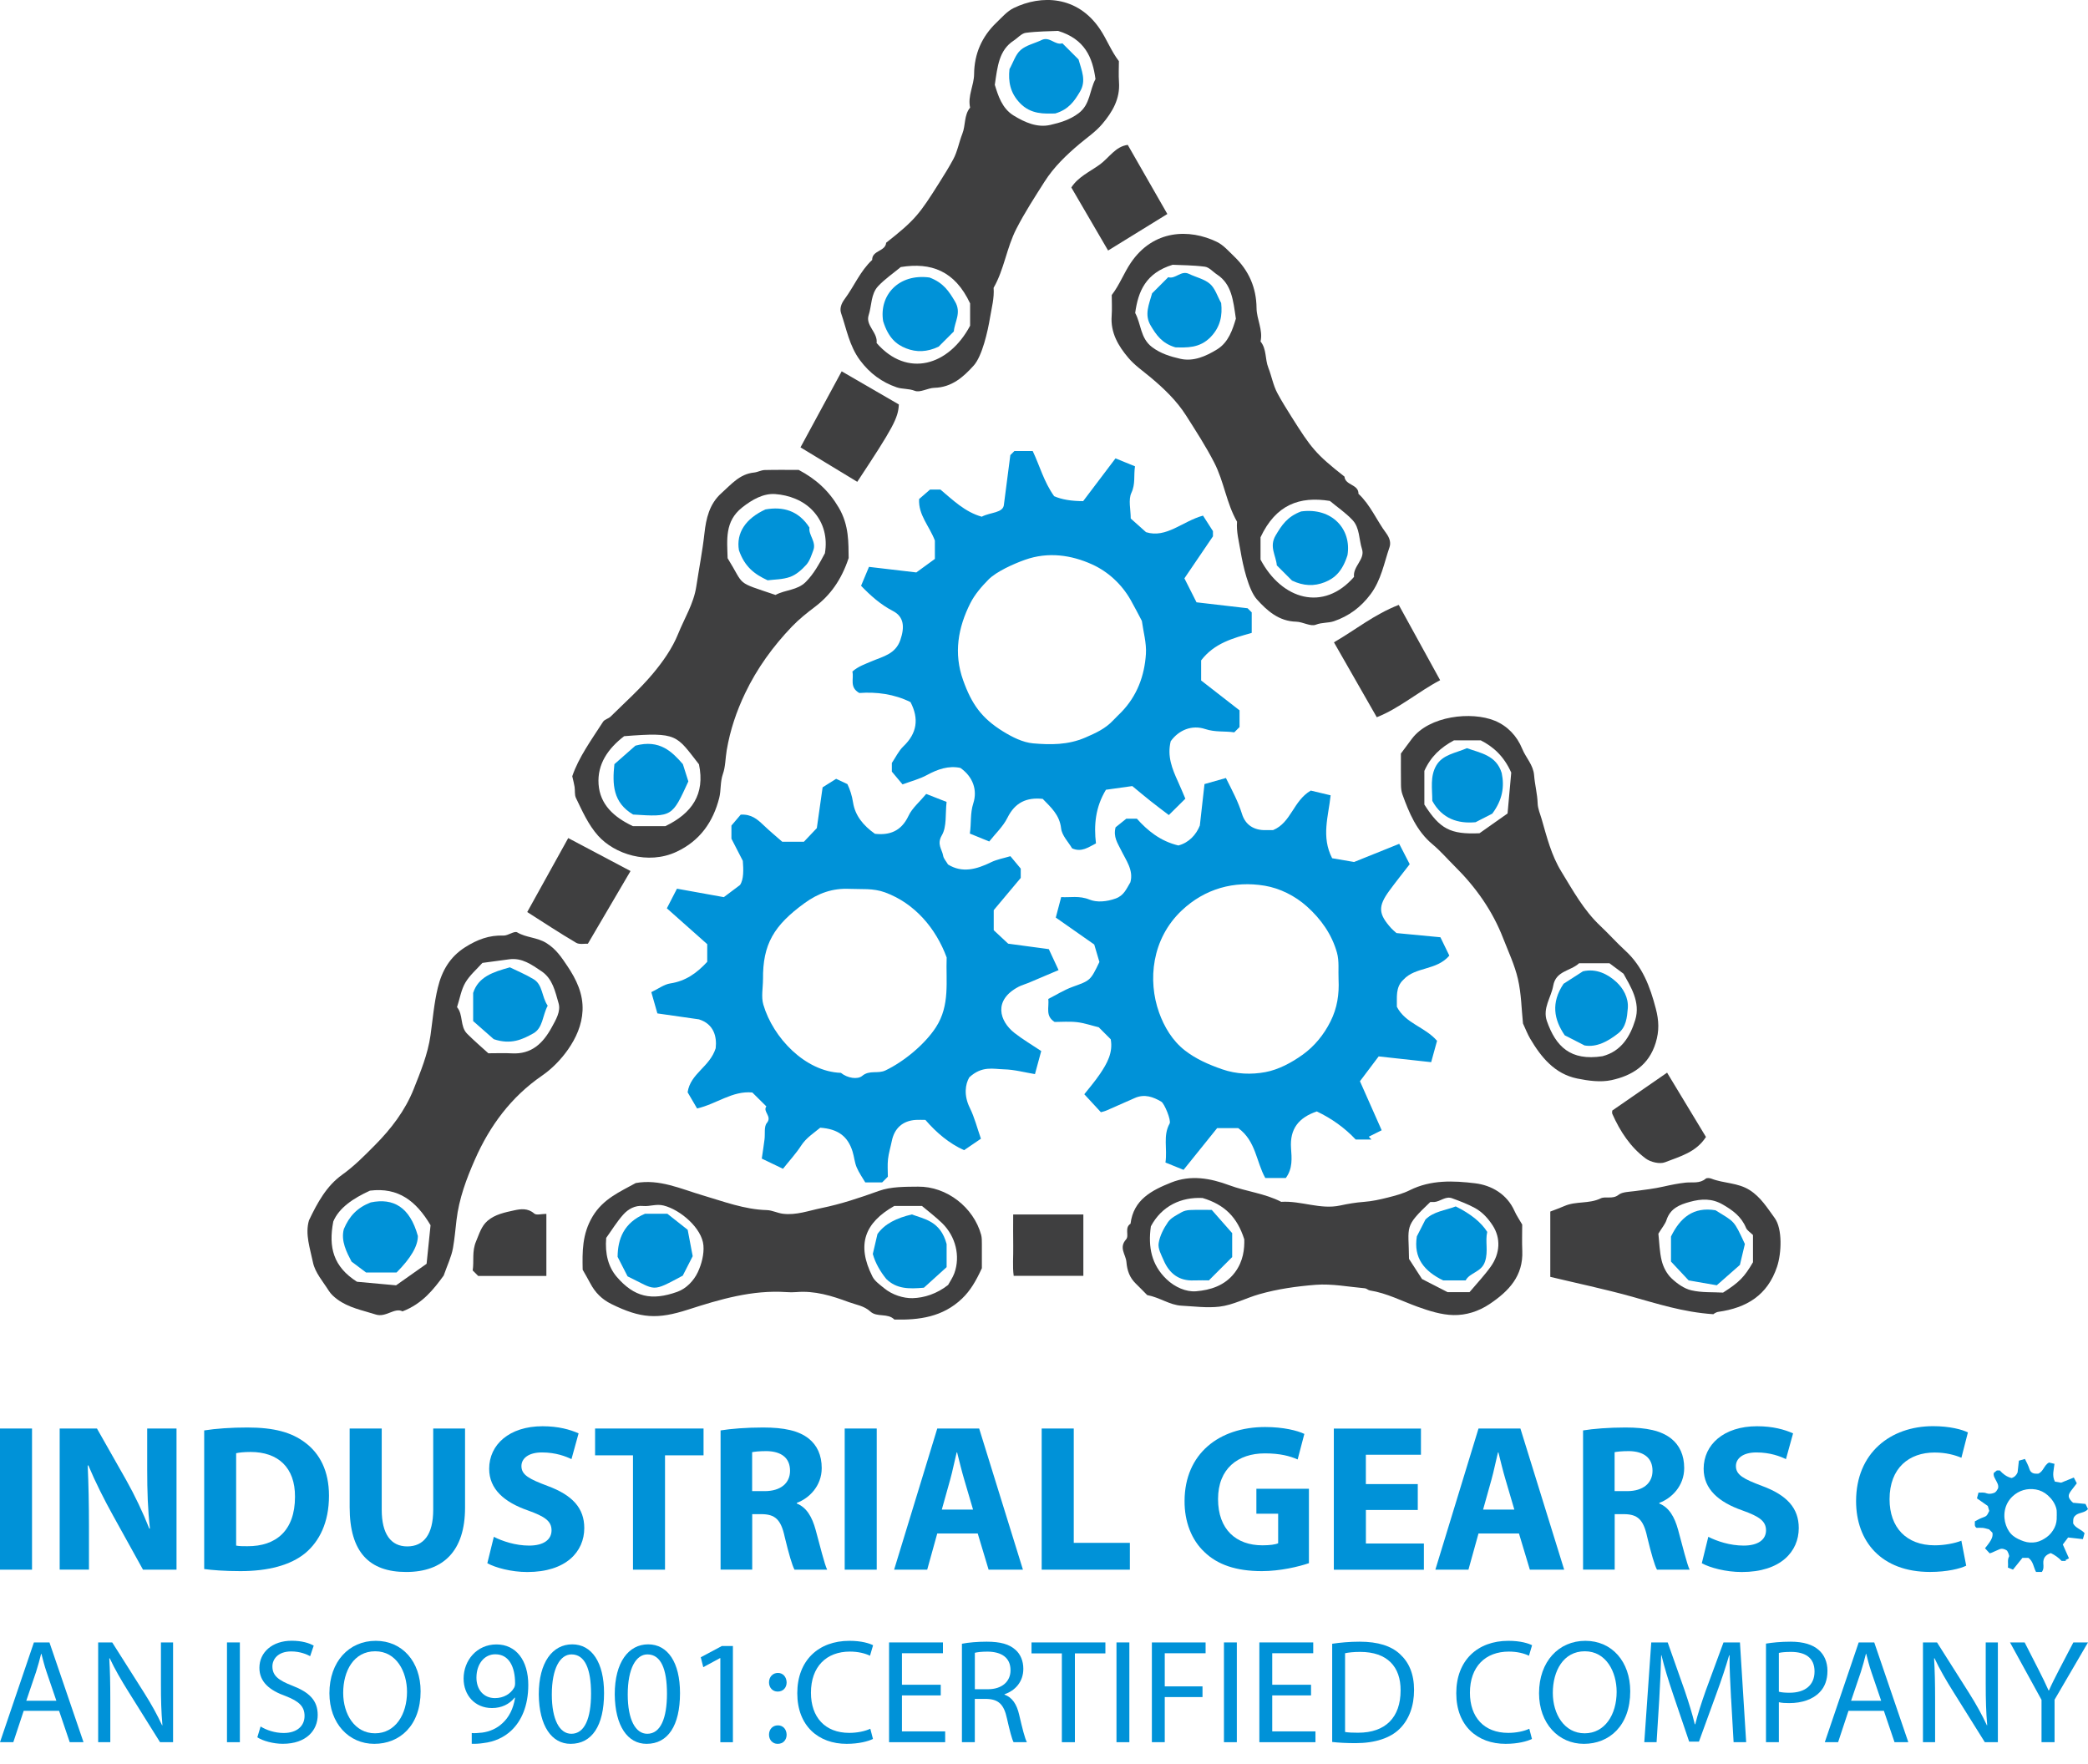 <?xml version="1.0" encoding="UTF-8"?><svg id="Layer_1" xmlns="http://www.w3.org/2000/svg" viewBox="0 0 533.26 450.47"><defs><style>.cls-1{fill:#0092d8;}.cls-2{fill:#3f3f40;}</style></defs><path class="cls-2" d="M283.93,75.36c0,1.66.11,3.5-.02,5.31-.32,4.29,1.68,7.66,4.26,10.71,1.65,1.96,3.83,3.44,5.8,5.09,3.34,2.81,6.55,5.87,8.97,9.68,2.5,3.94,5.02,7.81,7.17,12,2.51,4.87,3.11,10.37,5.82,15.08-.2,2.6.49,5.06.91,7.59.58,3.54,2.01,9.85,4.16,12.25,2.64,2.94,5.62,5.59,10.04,5.7,1.7.04,3.65,1.3,5.01.77,1.59-.62,3.19-.4,4.62-.89,3.79-1.3,6.86-3.54,9.37-6.9,2.73-3.67,3.43-7.94,4.83-12,.39-1.12.06-2.36-.87-3.61-2.44-3.27-3.99-7.18-7.06-10.03.06-2.47-3.38-2.11-3.57-4.39-7.43-5.83-8.53-7.35-13.54-15.29-1.25-1.98-2.5-3.98-3.6-6.03-1.08-2.01-1.47-4.37-2.32-6.52-.86-2.17-.39-4.73-1.98-6.67.67-2.97-1-5.66-1.02-8.57-.05-5.14-1.96-9.54-5.68-13.11-1.4-1.34-2.75-2.93-4.44-3.75-7.03-3.41-16.25-3.19-22.02,5.38-1.76,2.62-2.84,5.58-4.84,8.19ZM321.93,137.21c3.92-8.35,9.98-10.53,17.71-9.28,1.86,1.55,4.03,3.02,5.78,4.88,1.88,2,1.62,4.95,2.43,7.44.84,2.61-2.39,4.4-2.04,7.08-7.8,8.97-18.44,5.84-23.88-4.42v-5.7ZM315.64,81.37c-.83,2.71-1.83,6.04-4.82,7.87-2.81,1.72-6.01,3.17-9.38,2.39-2.49-.57-5-1.31-7.22-2.99-3-2.27-2.76-5.87-4.3-8.71.75-5.52,2.69-10.21,9.56-12.31,2.05.1,5.17.09,8.24.49,1.11.15,2.07,1.33,3.12,2.01,3.72,2.45,4.1,6.53,4.79,11.23Z"/><path class="cls-1" d="M332.3,130.61c-3.59,1.34-5,3.59-6.5,6.11-1.73,2.9.08,5.12.29,7.67,1.37,1.37,2.78,2.78,3.88,3.88,2.96,1.41,5.68,1.47,8.32.43,2.57-1.01,4.55-2.78,5.85-6.93,1.08-6.64-3.97-12.22-11.83-11.16Z"/><path class="cls-1" d="M311.89,77.41c-.99-1.78-1.56-3.77-2.87-4.91-1.43-1.25-3.56-1.68-5.35-2.55-2.05-1-3.46,1.42-5.31.84-1.48,1.48-2.89,2.89-4.12,4.12-.79,2.85-2.04,5.42-.36,8.24,1.4,2.35,2.84,4.53,6.31,5.56,2.74.04,6.17.32,9.04-2.68,2.5-2.62,2.98-5.53,2.65-8.62Z"/><path class="cls-1" d="M199.81,214.97h5.5c1.07-1.13,2.22-2.34,3.3-3.48.47-3.34.95-6.67,1.48-10.42.83-.52,2.03-1.27,3.45-2.17.8.37,1.77.83,2.88,1.35.67,1.38,1.17,2.94,1.45,4.72.51,3.24,2.53,5.82,5.58,7.97,3.59.4,6.68-.54,8.58-4.59.92-1.97,2.78-3.5,4.52-5.59,1.49.59,3.2,1.26,5.2,2.04-.35,3.07.09,6.31-1.21,8.52-1.35,2.31.06,3.57.34,5.25.12.71.73,1.34,1.24,2.21,3.61,2.24,7.27,1.25,10.98-.57,1.52-.74,3.25-1.04,4.95-1.55.92,1.1,1.66,1.99,2.64,3.17v2.38c-2.31,2.76-4.6,5.49-6.9,8.23v5.12c1.12,1.04,2.33,2.17,3.69,3.44,3.09.42,6.42.86,10.38,1.4.6,1.29,1.45,3.1,2.49,5.35-2.83,1.2-5.24,2.23-7.66,3.25-.85.36-1.77.59-2.58,1.02-6.51,3.44-4.85,8.78-1.02,11.78,2.1,1.65,4.43,3.01,6.83,4.62-.5,1.85-.99,3.64-1.6,5.89-2.63-.43-5.26-1.16-7.92-1.22-2.69-.06-5.58-.98-8.85,2.05-1.02,1.73-1.46,4.58.13,7.79,1.21,2.44,1.88,5.15,2.84,7.88-1.27.87-2.72,1.85-4.3,2.93-3.76-1.69-7.02-4.41-9.88-7.73-.83,0-1.66-.05-2.47,0-3.34.22-5.46,2.13-6.12,5.43-.31,1.53-.79,3.04-.96,4.59-.17,1.48-.04,2.99-.04,4.48-.49.49-.96.96-1.46,1.46h-4.31c-.67-1.15-1.59-2.43-2.19-3.84-.54-1.28-.64-2.73-1.06-4.06-1.22-3.9-3.71-5.74-8.25-6.07-1.65,1.38-3.57,2.56-4.88,4.58-1.28,1.99-2.92,3.75-4.63,5.91-1.85-.89-3.52-1.69-5.42-2.6.26-1.78.5-3.33.7-4.89.19-1.43-.18-3.29.6-4.21,1.43-1.71-1.13-2.87-.13-4.23-1.19-1.18-2.37-2.34-3.58-3.55-5.09-.5-9.1,2.92-14.11,4.08-.8-1.38-1.66-2.84-2.42-4.14.73-4.84,5.64-6.42,7.17-11.24.34-3-.49-6.19-4.27-7.38-3.65-.52-6.98-1-10.62-1.52-.45-1.58-.96-3.37-1.55-5.43,1.79-.85,3.26-1.99,4.86-2.23,3.88-.59,6.76-2.62,9.42-5.52v-4.5c-3.24-2.88-6.62-5.89-10.31-9.16.89-1.72,1.73-3.37,2.58-5.01,4.31.78,8.34,1.5,11.97,2.16,1.34-1.01,2.34-1.76,4.13-3.1.99-1.43.89-3.99.72-6.17-1.02-1.99-1.88-3.64-2.91-5.66v-3.35c.9-1.06,1.74-2.04,2.37-2.79,2.72-.16,4.26,1.19,5.8,2.66,1.62,1.55,3.35,2.98,4.83,4.28ZM194.86,250.14c0,2.15-.49,4.44.09,6.42,2.46,8.45,10.7,17.12,19.81,17.43,1.67,1.36,4.26,1.75,5.42.79,1.93-1.61,3.99-.46,5.98-1.42,4.74-2.27,10.05-6.68,12.86-11,3.67-5.65,2.52-11.8,2.75-17.84-2.72-7.37-8.09-13.8-15.72-16.61-3.06-1.13-6.06-.77-9.1-.91-4.27-.2-7.93,1.07-11.48,3.65-7.82,5.69-10.7,10.48-10.6,19.49Z"/><path class="cls-1" d="M306.76,168.63v5.15c3.02,2.35,6.29,4.89,9.81,7.63v4.27c-.49.49-.85.85-1.35,1.35-2.37-.37-4.81.02-7.44-.85-3.35-1.11-6.71.22-8.79,3.12-.95,3.83.38,7.07,1.85,10.29.7,1.54,1.35,3.11,1.89,4.38-1.42,1.4-2.68,2.65-4.22,4.18-1.43-1.09-3.06-2.3-4.66-3.57-1.5-1.19-2.96-2.42-4.67-3.83-2.26.31-4.61.64-6.73.94-2.71,4.48-3.1,9.05-2.55,13.7-1.94.97-3.64,2.34-6.09,1.27-.92-1.58-2.6-3.26-2.81-5.1-.39-3.47-2.62-5.39-4.7-7.54-4.11-.43-7.07.91-9,4.81-1.12,2.26-3.1,4.09-4.66,6.07-1.73-.7-3.25-1.32-4.95-2.02.41-2.71.04-5.11.89-7.75,1.07-3.31-.05-6.75-3.31-9.02-3.03-.63-5.78.33-8.53,1.82-1.88,1.03-4.03,1.57-6.24,2.39-.94-1.12-1.77-2.11-2.73-3.26,0-.54,0-1.37,0-2.21.97-1.43,1.73-3.08,2.95-4.25,3.51-3.35,4.01-7.06,1.82-11.29-4.18-2.08-8.72-2.65-13.07-2.33-2.63-1.46-1.33-3.7-1.78-5.48,1.53-1.35,3.28-1.91,5.02-2.66,2.73-1.17,6-1.77,7.24-5.42,1.09-3.21.98-5.88-1.88-7.37-3.23-1.67-5.8-4-8.16-6.45.66-1.59,1.31-3.14,2.02-4.83,4.31.51,8.31.97,12.09,1.42,1.81-1.31,3.35-2.44,4.74-3.45v-4.69c-1.47-3.83-4.25-6.53-4.03-10.6.82-.71,1.69-1.46,2.79-2.42h2.66c3.19,2.68,6.25,5.72,10.55,6.93,2.2-1.19,5.55-.89,5.67-3.15.65-5.01,1.12-8.67,1.63-12.58.14-.14.49-.49,1.05-1.05h4.66c1.8,3.76,2.85,7.86,5.48,11.54q2.86,1.26,7.41,1.26c2.68-3.55,5.49-7.26,8.26-10.92,1.76.72,3.28,1.34,4.98,2.03-.37,2.38.16,4.47-.92,6.77-.83,1.78-.17,4.25-.17,6.56,1.15,1.03,2.38,2.12,3.91,3.49,5.18,1.62,9.29-2.78,14.55-4.23.71,1.12,1.42,2.22,2.54,3.96,0-.19,0,.64,0,1.33-2.44,3.6-4.82,7.1-7.29,10.73,1.1,2.19,2.15,4.26,3.09,6.12,4.65.54,8.78,1.02,13.05,1.52.24.24.59.59,1.05,1.05v5.24c-4.75,1.36-9.52,2.59-12.9,7ZM291.63,158.58c-.98-1.83-1.88-3.63-2.88-5.38-2.31-4.05-5.79-7.22-9.81-9.05-5.36-2.43-11.24-3.28-17.16-1.19-2.92,1.04-7.33,3.01-9.35,5.07-1.76,1.79-3.48,3.78-4.6,5.99-3.16,6.26-4.31,12.83-1.86,19.68,2.19,6.14,4.75,9.73,10.21,13.1,2.32,1.43,5.03,2.81,7.66,3.04,4.42.38,8.86.44,13.3-1.46,2.71-1.17,5.16-2.28,7.15-4.41.68-.73,1.42-1.41,2.11-2.12,4-4.14,5.9-9.26,6.26-14.84.18-2.81-.67-5.69-1.03-8.42Z"/><path class="cls-1" d="M336.34,283.83c-4.68,1.58-6.96,4.48-6.62,9.39.18,2.54.46,5.19-1.34,7.63h-5.23c-2.32-4.11-2.39-9.49-6.92-12.75h-5.38c-2.57,3.19-5.47,6.8-8.58,10.66-1.36-.55-2.98-1.21-4.62-1.87.52-3.54-.68-6.84,1.06-9.95.46-.81-1.33-5.11-2.1-5.57-2.1-1.26-4.31-2.04-6.76-.97-2.4,1.05-4.78,2.13-7.19,3.17-.57.25-1.19.38-1.5.47-1.47-1.59-2.76-2.98-4.24-4.59,1.12-1.43,2.69-3.23,4.02-5.2,1.77-2.64,3.36-5.4,2.73-8.84-1.03-1.03-2.09-2.09-3.06-3.06-1.93-.47-3.72-1.1-5.57-1.31-1.96-.22-3.96-.05-5.7-.05-2.43-1.53-1.37-3.69-1.61-5.88,2.01-1.02,4-2.28,6.17-3.07,4.54-1.65,4.57-1.55,6.88-6.37-.43-1.44-.86-2.92-1.32-4.46-3.18-2.23-6.4-4.49-9.82-6.88.4-1.51.84-3.16,1.38-5.23,2.25.16,4.58-.44,7.25.65,1.84.75,4.36.55,6.67-.29,2.12-.77,2.73-2.45,3.75-4.14.86-3.09-1.11-5.59-2.41-8.27-.83-1.71-2.01-3.29-1.37-5.77.58-.47,1.48-1.19,2.74-2.2h2.7c2.7,3.02,5.98,5.74,10.6,6.84,2.67-.7,4.54-2.73,5.48-5.09.42-3.73.79-7.08,1.19-10.59,1.94-.55,3.73-1.06,5.47-1.55,1.6,3.2,3.13,6.02,4.1,9.16.87,2.85,3.1,4.24,6.15,4.15.66-.02,1.32,0,1.78,0,4.67-1.93,5.11-7.42,9.64-10.1,1.22.29,3.01.71,5.07,1.21-.54,5.32-2.46,10.54.39,16.07,2.02.35,4.35.74,5.6.96,4.44-1.79,7.87-3.17,11.53-4.64,1.05,2.05,1.9,3.69,2.68,5.2-1.91,2.48-3.61,4.59-5.21,6.78-2.93,4.01-2.81,5.92.49,9.58.32.36.71.66,1.33,1.23,3.42.33,7.1.68,11.23,1.07.66,1.35,1.47,3.01,2.28,4.69-3.31,3.87-8.65,2.78-11.73,6.15-2.1,1.94-1.6,4.59-1.67,6.92,2.22,4.29,7.14,5.09,10.26,8.69-.44,1.6-.94,3.39-1.5,5.45-4.53-.5-8.85-.97-13.41-1.47-1.57,2.08-3.09,4.1-4.78,6.34,1.81,4.09,3.56,8.04,5.55,12.52-.88.44-2.09,1.05-3.3,1.65.23.24.47.48.7.72h-4.03c-2.84-3.03-6.19-5.39-9.9-7.16ZM341.86,250.16c-.11-2.3.2-4.71-.41-6.87-1.31-4.66-4.05-8.55-7.68-11.8-3.1-2.78-6.98-4.65-10.75-5.29-7.84-1.31-15.3.73-21.22,6.33-7.67,7.25-8.71,17.84-5.79,26.03,1.29,3.63,3.41,7.23,6.61,9.71,2.82,2.19,6.07,3.61,9.49,4.8,3.7,1.29,7.52,1.39,11.07.73,3.37-.63,6.73-2.44,9.56-4.48,2.96-2.14,5.36-5.05,7.07-8.48,1.72-3.43,2.23-6.95,2.05-10.69Z"/><path class="cls-2" d="M203.95,119.99c4.47,2.37,7.72,5.33,10.27,9.66,2.7,4.59,2.44,9.16,2.52,12.86-1.87,5.64-4.73,9.53-8.6,12.46-2.08,1.57-4.08,3.17-5.87,5.03-4.85,5.06-8.94,10.7-11.96,17.02-2.21,4.61-3.84,9.43-4.71,14.56-.35,2.03-.31,4.2-.97,6.06-.73,2.07-.45,4.15-.94,6.11-1.56,6.16-4.93,10.99-10.93,13.79-7.3,3.4-15.84.57-20.03-4.13-2.49-2.8-4.02-6.27-5.64-9.63-.39-.82-.2-1.9-.35-2.85-.11-.75-.32-1.48-.59-2.69,1.62-4.8,4.89-9.29,7.88-13.93.39-.6,1.37-.77,1.92-1.31,3.63-3.58,7.46-7,10.73-10.89,2.59-3.09,5.03-6.54,6.52-10.25,1.6-3.98,3.96-7.68,4.63-12.09.69-4.55,1.58-9.05,2.09-13.65.4-3.6,1.22-7.41,4.32-10.17,2.51-2.24,4.65-4.9,8.33-5.27.92-.09,1.8-.61,2.71-.64,2.99-.08,5.99-.03,8.67-.03ZM210.68,141.27c.65-3.87-.22-7.74-3.06-10.81-2.5-2.7-6.13-4.02-9.61-4.28-3.01-.23-5.9,1.39-8.49,3.44-4.47,3.55-3.82,8.25-3.69,12.94,4.51,7.28,1.83,5.86,12.23,9.38,2.55-1.38,5.57-1.13,7.77-3.36,2.07-2.1,3.39-4.58,4.86-7.31ZM169.92,210.99c6.77-3.26,10.2-8.13,8.59-15.8-5.84-7.45-5.36-8.27-19.11-7.18-4.11,3.15-6.88,7.13-6.53,12.26.36,5.21,3.95,8.45,8.76,10.71h8.29Z"/><path class="cls-2" d="M113.29,325.79c-2.46,3.35-5.35,7.15-10.49,9.11-2.05-1.06-4.24,1.65-6.85.8-3.38-1.09-6.94-1.71-9.86-3.91-.79-.59-1.58-1.3-2.1-2.12-1.48-2.36-3.53-4.67-4.06-7.27-.73-3.56-2.06-7.22-1.02-10.74,2.16-4.54,4.52-8.83,8.48-11.65,3.1-2.22,5.7-4.87,8.33-7.52,4.16-4.18,7.77-8.9,9.93-14.35,1.75-4.42,3.6-8.85,4.3-13.75.57-4.05.9-8.18,1.87-12.17,1.03-4.24,3.04-7.82,6.97-10.31,3.08-1.95,6.14-3.12,9.79-2.98,1.18.04,2.77-1.26,3.51-.82,2.32,1.38,5.04,1.24,7.42,2.71,2.53,1.55,3.92,3.71,5.39,5.89,2.28,3.4,4.07,7.06,3.88,11.37-.17,3.72-1.68,7.03-3.7,9.93-1.78,2.55-4.1,4.94-6.66,6.7-7.89,5.43-13.32,12.79-17.1,21.35-2.18,4.94-4.09,10.02-4.74,15.57-.27,2.34-.48,4.75-.89,7.08-.4,2.25-1.45,4.39-2.39,7.08ZM124.73,268.99c2.34,0,4.17-.09,5.99.02,5.04.28,7.96-2.57,10.18-6.63,1.07-1.96,2.37-4.08,1.75-6.19-.86-2.95-1.49-6.23-4.37-8.16-2.49-1.67-4.95-3.48-8.23-3.04-2.2.3-4.4.59-6.85.92-1.43,1.61-3.23,3.13-4.36,5.05-1.06,1.82-1.41,4.06-2.12,6.25,1.63,1.91.71,4.9,2.58,6.79,1.81,1.82,3.78,3.49,5.42,4.99ZM94.49,304.07c-4.24,1.94-7.9,4.36-9.37,7.88-1.28,6.64.03,11.56,6.05,15.39,2.72.25,6.39.58,9.99.91,2.74-1.94,5.3-3.74,7.79-5.5.38-3.73.72-7.05,1.01-9.85-3.69-6.19-8.22-9.72-15.47-8.83Z"/><path class="cls-2" d="M357.76,192.47c.93-1.26,1.87-2.54,2.83-3.8,4.44-5.9,15.25-7.05,21.19-4.6,3.19,1.32,5.63,3.84,6.99,7.18.93,2.28,2.83,4.09,3.03,6.75.18,2.37.82,4.72.9,7.09.05,1.5.64,2.73,1.03,4.09,1.32,4.61,2.48,9.26,5.03,13.41,2.98,4.87,5.72,9.89,9.95,13.87,2.18,2.05,4.18,4.31,6.39,6.33,4.38,4.02,6.32,9.19,7.78,14.79.8,3.05.91,5.67-.02,8.72-1.76,5.78-6.05,8.41-11.3,9.55-2.77.6-5.91.17-8.75-.41-5.75-1.18-9.2-5.41-12.02-10.19-.7-1.19-1.19-2.51-1.83-3.87-.38-3.68-.43-7.6-1.29-11.34-.82-3.57-2.43-6.97-3.77-10.41-2.73-7.05-7-13.07-12.35-18.37-1.89-1.87-3.64-3.92-5.68-5.62-4.08-3.4-6-8.04-7.72-12.81-.26-.73-.34-1.56-.35-2.35-.04-2.66-.02-5.33-.02-8.02ZM403.3,245.99c-2.22,2.06-5.94,1.89-6.62,5.75-.53,3.01-2.77,5.74-1.61,9.04,2.27,6.46,5.99,10.24,14.2,8.96,4.85-1.27,7.09-5.12,8.36-9.27,1.4-4.59-1.23-8.58-3-11.8-1.56-1.16-2.55-1.9-3.6-2.68h-7.73ZM385.02,207.75c.35-3.86.68-7.54.94-10.44-1.89-4.23-4.6-6.61-7.79-8.24h-6.83c-3.39,1.82-5.95,4.16-7.57,7.81v8.59c3.97,6.23,6.63,7.66,14.08,7.33,2.17-1.53,4.62-3.26,7.18-5.06Z"/><path class="cls-2" d="M388.76,312.76c0,2.03-.08,4.36.02,6.68.27,6.42-3.44,10.3-8.33,13.58-2.85,1.91-6.06,2.9-9.27,2.83-3.05-.07-6.16-1.05-9.07-2.1-4.06-1.46-7.92-3.51-12.26-4.19-.44-.07-.83-.51-1.26-.55-4.19-.37-8.42-1.21-12.57-.89-4.83.38-9.68,1.05-14.44,2.41-3.43.98-6.65,2.76-10.16,3.17-3.18.37-6.46-.08-9.69-.25-3-.16-5.51-2.1-8.75-2.71-.79-.8-1.83-1.88-2.9-2.92-1.57-1.52-2.22-3.32-2.4-5.53-.16-1.93-2.01-3.63-.08-5.78.84-.94-.49-2.97,1.13-3.99.75-6.17,5.42-8.53,10.38-10.52,5.03-2.01,9.99-1.11,14.86.7,4.35,1.61,9.06,2.07,13.24,4.23,5.06-.32,10.01,2.03,15.03.94,2.04-.44,4.03-.78,6.1-.93,2.03-.15,4.05-.59,6.03-1.09,1.94-.49,3.93-1.01,5.7-1.9,5.36-2.68,11.14-2.43,16.66-1.76,4.11.5,8.11,2.7,10.06,7.07.5,1.13,1.22,2.17,1.98,3.49ZM293.92,313.21c-.74,5.28.16,9.78,3.98,13.46,2.16,2.08,5.06,3.31,7.56,3.1,3.62-.3,7.36-1.41,9.91-4.79,2.2-2.91,2.47-6.09,2.41-8.47-1.8-5.69-5.05-8.87-10.65-10.56-5.42-.27-10.4,1.96-13.22,7.26ZM375.31,329.99c1.94-2.31,3.84-4.3,5.42-6.52,2.42-3.4,2.56-7.29.52-10.46-1.16-1.81-2.64-3.44-4.52-4.48-1.87-1.03-3.9-1.79-5.91-2.52-1.65-.6-2.98.86-4.55.97-.33.02-.66,0-.99,0-6.82,6.49-5.5,5.95-5.43,14.52,1.2,1.86,2.37,3.67,3.32,5.14,2.37,1.21,4.42,2.27,6.52,3.35h5.62Z"/><path class="cls-2" d="M250.76,323.89c-1.52,3.28-2.92,5.7-5.06,7.75-4.93,4.71-10.92,5.51-17.28,5.35-1.71-1.72-4.45-.5-6.13-2.04-1.6-1.48-3.64-1.72-5.51-2.41-4.32-1.61-8.71-2.97-13.43-2.56-.83.07-1.67.06-2.5,0-8.75-.59-16.92,1.83-25.11,4.47-7.83,2.52-12.05,2.29-19.61-1.43-2.41-1.19-4.14-2.93-5.37-5.27-.58-1.1-1.21-2.17-1.95-3.48-.09-4.51-.18-9.08,2.55-13.63,2.7-4.49,6.93-6.25,11-8.51,6.03-1.1,11.5,1.49,17.07,3.13,5.41,1.59,10.67,3.62,16.42,3.78,1.37.04,2.7.76,4.08.93,3.41.43,6.59-.78,9.86-1.45,5.03-1.03,9.84-2.64,14.67-4.38,3.08-1.11,6.66-1.06,10.02-1.09,7.29-.08,14.15,5.26,16.09,12.28.21.77.18,1.61.19,2.42.02,2.16,0,4.33,0,6.16ZM154.82,316.13c-.35,4.11.56,7.47,2.7,9.96,4.44,5.16,8.86,6.18,15.46,3.82,2.29-.82,4.21-2.83,5.24-5.02.97-2.07,1.62-4.6,1.43-6.84-.38-4.39-5.89-9.12-10.18-10.18-1.9-.47-3.48.28-5.2.12-2.09-.2-3.81.77-5.07,2.17-1.67,1.86-2.98,4.04-4.38,5.98ZM228.38,307.99c-7.46,4.25-9.73,9.77-5.56,18.03.6,1.18,1.88,2.06,2.96,2.95,2.1,1.74,4.96,2.61,7.27,2.56,3-.07,6.25-1.13,9.09-3.37.45-.84,1.19-1.88,1.6-3.02,1.56-4.32.35-9.38-3.12-12.76-1.7-1.65-3.61-3.09-5.16-4.4h-7.08Z"/><path class="cls-2" d="M395.94,309.41c1.36-.53,2.53-.93,3.65-1.43,2.92-1.27,6.24-.49,9.18-1.92,1.34-.65,3.06.32,4.64-.95.89-.72,2.74-.74,4-.91,2.52-.33,5.04-.62,7.54-1.19,1.84-.42,3.7-.79,5.57-.99,1.73-.18,3.55.31,5.1-1,.29-.25,1.02-.18,1.46-.01,3.17,1.24,6.74.99,9.77,2.92,2.85,1.81,4.51,4.57,6.39,7.13,2.01,2.75,1.76,8.98.61,12.43-2.44,7.32-7.79,10.51-14.98,11.53-.72.1-1.38.66-1.27.61-7.8-.52-14.45-2.72-21.2-4.59-6.73-1.86-13.57-3.3-20.47-4.95v-16.68ZM423.54,315.07c.24,2.16.28,4.63.86,6.95.4,1.59,1.28,3.28,2.45,4.4,1.42,1.36,3.25,2.68,5.12,3.11,2.66.62,5.51.43,8.09.58,4.17-2.67,5.39-3.92,7.64-7.75v-6.96c-.66-.66-1.5-1.14-1.79-1.85-1.17-2.84-3.38-4.47-5.94-5.94-2.76-1.59-5.44-1.48-8.38-.68-2.71.74-5.01,1.7-5.98,4.65-.33,1.01-1.09,1.87-2.06,3.47Z"/><path class="cls-2" d="M340.68,164.04c5.42-3.13,10.26-7.11,16.55-9.56,3.55,6.45,6.95,12.64,10.57,19.23-5.61,2.95-10.47,7.22-16.18,9.46-3.71-6.49-7.15-12.51-10.94-19.13Z"/><path class="cls-2" d="M214.96,94.83c5.04,2.92,9.82,5.69,14.6,8.46-.16,3.48-1.45,5.88-10.62,19.76-4.75-2.88-9.5-5.77-14.5-8.8,3.51-6.48,6.97-12.86,10.52-19.42Z"/><path class="cls-2" d="M161.03,222.45c-3.83,6.52-7.28,12.4-10.89,18.56-.81-.05-2.15.26-3-.24-4.18-2.46-8.23-5.14-12.49-7.85,3.57-6.45,6.99-12.6,10.47-18.89,5.28,2.79,10.54,5.57,15.91,8.42Z"/><path class="cls-2" d="M298.12,54.66c-5.02,3.1-9.92,6.11-15.12,9.32-3.04-5.21-6.14-10.52-9.39-16.1,1.71-2.69,4.72-4.02,7.23-5.83,2.4-1.73,4.03-4.65,7.18-5.05,3.25,5.67,6.47,11.29,10.11,17.65Z"/><path class="cls-2" d="M435.69,290.36c-2.52,3.94-6.69,4.99-10.45,6.46-1.35.53-3.69-.03-4.93-.95-3.92-2.9-6.55-6.95-8.53-11.39-.12-.28-.02-.66-.02-.86,4.59-3.18,9.12-6.31,14-9.68,3.22,5.32,6.53,10.79,9.93,16.42Z"/><path class="cls-2" d="M122.12,325.85c-.56-.56-.91-.91-1.4-1.4.38-2.38-.24-4.83.87-7.44.81-1.91,1.34-3.87,2.93-5.24,1.93-1.66,4.46-2.15,6.82-2.67,1.59-.35,3.48-.62,5.1.82.55.49,1.9.08,3.1.08v15.86h-17.43Z"/><path class="cls-2" d="M276.68,310.16v15.67h-17.79c-.33-2.38-.07-5-.12-7.59-.05-2.64-.01-5.28-.01-8.08h17.92Z"/><path class="cls-2" d="M285.76,15.63c0,1.66-.11,3.5.02,5.31.32,4.29-1.68,7.66-4.26,10.71-1.65,1.96-3.83,3.44-5.8,5.09-3.34,2.81-6.55,5.87-8.97,9.68-2.5,3.94-5.02,7.81-7.17,12-2.51,4.87-3.11,10.37-5.82,15.08.2,2.6-.49,5.06-.91,7.59-.58,3.54-2.01,9.85-4.16,12.25-2.64,2.94-5.62,5.59-10.04,5.7-1.7.04-3.65,1.3-5.01.77-1.59-.62-3.19-.4-4.62-.89-3.79-1.3-6.86-3.54-9.37-6.9-2.73-3.67-3.43-7.94-4.83-12-.39-1.12-.06-2.36.87-3.61,2.44-3.27,3.99-7.18,7.06-10.03-.06-2.47,3.38-2.11,3.57-4.39,7.43-5.83,8.53-7.35,13.54-15.29,1.25-1.98,2.5-3.98,3.6-6.03,1.08-2.01,1.47-4.37,2.32-6.52.86-2.17.39-4.73,1.98-6.67-.67-2.97,1-5.66,1.02-8.57.05-5.14,1.96-9.54,5.68-13.11,1.4-1.34,2.75-2.93,4.44-3.75,7.03-3.41,16.25-3.19,22.02,5.38,1.76,2.62,2.84,5.58,4.84,8.19ZM247.76,77.48c-3.92-8.35-9.98-10.53-17.71-9.28-1.86,1.55-4.03,3.02-5.78,4.88-1.88,2-1.62,4.95-2.43,7.44-.84,2.61,2.39,4.4,2.04,7.08,7.8,8.97,18.44,5.84,23.88-4.42v-5.7ZM254.06,21.64c.83,2.71,1.83,6.04,4.82,7.87,2.81,1.72,6.01,3.17,9.38,2.39,2.49-.57,5-1.31,7.22-2.99,3-2.27,2.76-5.87,4.3-8.71-.75-5.52-2.69-10.21-9.56-12.31-2.05.1-5.17.09-8.24.49-1.11.15-2.07,1.33-3.12,2.01-3.72,2.45-4.1,6.53-4.79,11.23Z"/><path class="cls-1" d="M237.39,70.87c3.59,1.34,5,3.59,6.5,6.11,1.73,2.9-.08,5.12-.29,7.67-1.37,1.37-2.78,2.78-3.88,3.88-2.96,1.41-5.68,1.47-8.32.43-2.57-1.01-4.55-2.78-5.85-6.93-1.08-6.64,3.97-12.22,11.83-11.16Z"/><path class="cls-1" d="M257.8,17.68c.99-1.78,1.56-3.77,2.87-4.91,1.43-1.25,3.56-1.68,5.35-2.55,2.05-1,3.46,1.42,5.31.84,1.48,1.48,2.89,2.89,4.12,4.12.79,2.85,2.04,5.42.36,8.24-1.4,2.35-2.84,4.53-6.31,5.56-2.74.04-6.17.32-9.04-2.68-2.5-2.62-2.98-5.53-2.65-8.62Z"/><path class="cls-1" d="M206.73,134.74c-.3,1.87,1.81,3.62.99,5.78-.49,1.29-.91,2.72-1.79,3.7-1.14,1.27-2.57,2.55-4.13,3.11-1.91.69-4.09.65-5.75.87-3.4-1.57-5.86-3.46-7.33-7.67-.75-4.43,1.71-8.11,6.77-10.43,4.45-.79,8.46.27,11.25,4.65Z"/><path class="cls-1" d="M161.69,208.02c-5.18-3.07-5.32-7.73-4.78-12.86,1.9-1.68,3.96-3.49,5.37-4.73,6.23-1.69,9.4,1.61,12.12,4.72.57,1.79.99,3.12,1.4,4.41-4.13,9.02-4.11,9.11-14.1,8.46Z"/><path class="cls-1" d="M139.88,256.84c-1.35,2.49-1.19,5.69-3.69,7.08-2.72,1.51-5.66,2.96-10.09,1.47-1.19-1.05-3.24-2.84-5.26-4.62v-7.19c1.32-4.13,5.08-5.34,9.38-6.54,1.7.84,3.98,1.78,6.07,3.04,2.35,1.42,2.02,4.46,3.59,6.76Z"/><path class="cls-1" d="M101.29,324.97h-7.81c-1.18-.89-2.18-1.64-3.7-2.78-1.21-2.31-2.78-5.26-1.97-8.3,1.4-3.32,3.42-5.47,6.86-6.81,5.8-1.22,10.02,1.2,12.05,8.57q.02,3.85-5.44,9.32Z"/><path class="cls-1" d="M404.7,267c-1.95-1-3.46-1.77-5.08-2.6-2.76-4.04-3.56-8.29-.3-13.16,1.26-.81,3.07-1.97,4.95-3.18,3.34-.79,6.33.67,8.58,2.76,1.69,1.57,3.1,3.98,2.88,6.67-.19,2.35-.43,4.83-2.45,6.41-2.64,2.07-5.54,3.63-8.6,3.09Z"/><path class="cls-1" d="M365.8,204.53c0-3.05-.61-6.22,1-9.01,1.63-2.83,4.94-3.18,7.85-4.45,3.35,1.23,7.51,1.77,8.88,6.37.73,3.49.19,6.86-2.41,10.35-.84.43-2.34,1.2-4.27,2.19-4.41.41-8.52-.81-11.05-5.45Z"/><path class="cls-1" d="M309.47,308.99c1.78,2.02,3.58,4.07,5.22,5.93v6.12c-1.9,1.9-3.76,3.76-5.95,5.95-.88,0-2.36-.05-3.84.01-3.83.16-6.27-1.79-7.71-5.13-.61-1.4-1.5-3-1.28-4.36.29-1.9,1.28-3.8,2.39-5.41.75-1.09,2.18-1.77,3.4-2.48.64-.38,1.47-.57,2.22-.6,1.81-.08,3.62-.03,5.56-.03Z"/><path class="cls-1" d="M368.56,326.99c-4.8-2.34-7.6-5.69-6.71-11.23.71-1.4,1.48-2.91,2.19-4.3,2.1-2.11,5.02-2.3,7.74-3.36q5.73,2.83,8.05,6.51c-.57,2.4.32,4.92-.57,7.58-.91,2.75-3.83,2.74-4.94,4.8h-5.76Z"/><path class="cls-1" d="M170.46,309.99c1.62,1.28,3.37,2.66,5.17,4.08.48,2.53.94,4.98,1.28,6.74-1.05,2.05-1.74,3.42-2.54,4.97-8.13,4.35-6.68,3.77-14.09.18-.75-1.47-1.52-2.97-2.55-4.98.04-4.52,1.56-8.72,6.99-11h5.75Z"/><path class="cls-1" d="M241.76,317.71v5.9c-1.93,1.75-4.05,3.66-5.8,5.25-3.84.35-7,.33-9.61-2.23-1.5-1.84-2.82-4.09-3.44-6.39.39-1.69.75-3.2,1.19-5.09,1.85-2.63,4.95-4.11,8.77-5,3.15,1.17,7.33,1.68,8.89,7.56Z"/><path class="cls-1" d="M426.76,315.79c2.36-4.84,5.73-7.64,11.36-6.71,4.92,3.06,4.64,2.4,7.51,8.62-.42,1.75-.78,3.27-1.27,5.34-1.61,1.42-3.67,3.23-5.91,5.2-2.43-.42-4.75-.82-7.18-1.24-1.42-1.52-2.9-3.09-4.51-4.82v-6.4Z"/><path class="cls-1" d="M523.72,396.65c-1.32.45-1.96,1.27-1.87,2.65.05.72.13,1.47-.38,2.15h-1.48c-.65-1.16-.68-2.68-1.95-3.6h-1.52c-.73.9-1.54,1.92-2.42,3.01-.38-.16-.84-.34-1.3-.53.15-1-.19-1.93.3-2.81.13-.23-.38-1.44-.59-1.57-.59-.36-1.22-.58-1.91-.27-.68.3-1.35.6-2.03.89-.16.07-.33.11-.42.13-.41-.45-.78-.84-1.2-1.3.32-.4.76-.91,1.13-1.47.5-.74.95-1.52.77-2.5-.29-.29-.59-.59-.86-.86-.54-.13-1.05-.31-1.57-.37-.55-.06-1.12-.01-1.61-.01-.68-.43-.39-1.04-.45-1.66.57-.29,1.13-.64,1.74-.87,1.28-.47,1.29-.44,1.94-1.8-.12-.41-.24-.82-.37-1.26-.9-.63-1.81-1.27-2.77-1.94.11-.42.24-.89.39-1.48.64.05,1.29-.12,2.05.18.52.21,1.23.16,1.88-.08.6-.22.77-.69,1.06-1.17.24-.87-.31-1.58-.68-2.33-.23-.48-.57-.93-.39-1.63.16-.13.42-.34.77-.62h.76c.76.85,1.69,1.62,2.99,1.93.75-.2,1.28-.77,1.55-1.44.12-1.05.22-2,.33-2.99.55-.15,1.05-.3,1.54-.44.45.9.88,1.7,1.16,2.59.25.8.87,1.2,1.74,1.17.19,0,.37,0,.5,0,1.32-.54,1.44-2.09,2.72-2.85.34.08.85.2,1.43.34-.15,1.5-.7,2.97.11,4.54.57.1,1.23.21,1.58.27,1.25-.51,2.22-.89,3.25-1.31.3.58.54,1.04.76,1.47-.54.7-1.02,1.3-1.47,1.91-.83,1.13-.79,1.67.14,2.71.09.1.2.19.38.35.97.09,2,.19,3.17.3.19.38.41.85.64,1.32-.94,1.09-2.44.79-3.31,1.73-.59.55-.45,1.3-.47,1.95.63,1.21,2.01,1.44,2.9,2.45-.12.45-.26.96-.42,1.54-1.28-.14-2.5-.27-3.78-.42-.44.59-.87,1.16-1.35,1.79.51,1.16,1,2.27,1.57,3.53-.25.12-.59.3-.93.47.07.07.13.14.2.2h-1.14c-.8-.85-1.75-1.52-2.79-2.02ZM525.28,387.15c-.03-.65.06-1.33-.12-1.94-.37-1.32-1.14-2.41-2.17-3.33-.88-.79-1.97-1.31-3.04-1.49-2.21-.37-4.32.21-5.99,1.79-2.16,2.05-2.46,5.03-1.64,7.35.36,1.02.96,2.04,1.87,2.74.8.62,1.71,1.02,2.68,1.36,1.04.36,2.12.39,3.12.21.95-.18,1.9-.69,2.7-1.26.84-.6,1.51-1.43,2-2.39.48-.97.63-1.96.58-3.02Z"/><path class="cls-1" d="M8.18,364.82v36.05H0v-36.05h8.18Z"/><path class="cls-1" d="M15.24,400.87v-36.05h9.52l7.49,13.21c2.14,3.8,4.28,8.29,5.88,12.35h.16c-.54-4.76-.7-9.63-.7-15.08v-10.48h7.49v36.05h-8.56l-7.7-13.91c-2.14-3.85-4.49-8.5-6.26-12.73l-.16.05c.21,4.76.32,9.84.32,15.72v10.86h-7.49Z"/><path class="cls-1" d="M52.14,365.31c2.99-.48,6.9-.75,11.02-.75,6.85,0,11.29,1.23,14.76,3.85,3.74,2.78,6.1,7.22,6.1,13.58,0,6.9-2.51,11.66-5.99,14.6-3.8,3.16-9.57,4.65-16.63,4.65-4.22,0-7.22-.27-9.25-.53v-35.41ZM60.32,394.72c.7.16,1.82.16,2.83.16,7.38.05,12.19-4.01,12.19-12.62.05-7.49-4.33-11.45-11.34-11.45-1.82,0-3,.16-3.69.32v23.59Z"/><path class="cls-1" d="M97.49,364.82v20.75c0,6.2,2.35,9.36,6.52,9.36s6.63-3,6.63-9.36v-20.75h8.13v20.22c0,11.12-5.62,16.42-15.03,16.42s-14.44-5.03-14.44-16.53v-20.11h8.18Z"/><path class="cls-1" d="M126.1,392.47c2.19,1.12,5.56,2.25,9.04,2.25,3.74,0,5.72-1.55,5.72-3.9s-1.71-3.53-6.04-5.08c-5.99-2.09-9.89-5.4-9.89-10.64,0-6.15,5.13-10.86,13.64-10.86,4.06,0,7.06.86,9.2,1.82l-1.82,6.58c-1.44-.7-4.01-1.71-7.54-1.71s-5.24,1.6-5.24,3.48c0,2.3,2.03,3.32,6.69,5.08,6.36,2.35,9.36,5.67,9.36,10.75,0,6.04-4.65,11.23-14.55,11.23-4.12,0-8.18-1.12-10.21-2.25l1.66-6.74Z"/><path class="cls-1" d="M161.66,371.67h-9.68v-6.85h27.7v6.85h-9.84v29.2h-8.18v-29.2Z"/><path class="cls-1" d="M184.02,365.31c2.62-.43,6.52-.75,10.86-.75,5.35,0,9.09.8,11.66,2.83,2.14,1.71,3.32,4.22,3.32,7.54,0,4.6-3.26,7.75-6.36,8.88v.16c2.51,1.02,3.9,3.42,4.81,6.74,1.12,4.06,2.25,8.77,2.94,10.16h-8.34c-.59-1.07-1.44-3.96-2.51-8.4-.96-4.49-2.51-5.72-5.83-5.78h-2.46v14.17h-8.08v-35.57ZM192.09,380.81h3.21c4.06,0,6.47-2.03,6.47-5.19,0-3.32-2.25-4.97-5.99-5.03-1.98,0-3.1.16-3.69.27v9.95Z"/><path class="cls-1" d="M223.91,364.82v36.05h-8.18v-36.05h8.18Z"/><path class="cls-1" d="M239.37,391.62l-2.57,9.25h-8.45l11.02-36.05h10.7l11.18,36.05h-8.77l-2.78-9.25h-10.32ZM248.51,385.52l-2.25-7.65c-.64-2.14-1.28-4.81-1.82-6.95h-.11c-.54,2.14-1.07,4.87-1.66,6.95l-2.14,7.65h7.97Z"/><path class="cls-1" d="M266.05,364.82h8.18v29.2h14.33v6.85h-22.52v-36.05Z"/><path class="cls-1" d="M334.29,399.21c-2.51.86-7.27,2.03-12.03,2.03-6.58,0-11.34-1.66-14.65-4.87-3.32-3.1-5.13-7.81-5.08-13.1.05-11.98,8.77-18.83,20.59-18.83,4.65,0,8.24.91,10,1.76l-1.71,6.52c-1.98-.86-4.44-1.55-8.4-1.55-6.79,0-11.93,3.85-11.93,11.66s4.65,11.82,11.34,11.82c1.87,0,3.37-.21,4.01-.53v-7.54h-5.56v-6.37h13.42v18.99Z"/><path class="cls-1" d="M362.1,385.63h-13.26v8.56h14.81v6.69h-23v-36.05h22.25v6.69h-14.07v7.49h13.26v6.63Z"/><path class="cls-1" d="M377.6,391.62l-2.57,9.25h-8.45l11.02-36.05h10.7l11.18,36.05h-8.77l-2.78-9.25h-10.32ZM386.75,385.52l-2.25-7.65c-.64-2.14-1.28-4.81-1.82-6.95h-.11c-.54,2.14-1.07,4.87-1.66,6.95l-2.14,7.65h7.97Z"/><path class="cls-1" d="M404.29,365.31c2.62-.43,6.52-.75,10.86-.75,5.35,0,9.09.8,11.66,2.83,2.14,1.71,3.32,4.22,3.32,7.54,0,4.6-3.26,7.75-6.36,8.88v.16c2.51,1.02,3.9,3.42,4.81,6.74,1.12,4.06,2.25,8.77,2.94,10.16h-8.34c-.59-1.07-1.44-3.96-2.51-8.4-.96-4.49-2.51-5.72-5.83-5.78h-2.46v14.17h-8.08v-35.57ZM412.36,380.81h3.21c4.06,0,6.47-2.03,6.47-5.19,0-3.32-2.25-4.97-5.99-5.03-1.98,0-3.1.16-3.69.27v9.95Z"/><path class="cls-1" d="M436.27,392.47c2.19,1.12,5.56,2.25,9.04,2.25,3.74,0,5.72-1.55,5.72-3.9s-1.71-3.53-6.04-5.08c-5.99-2.09-9.89-5.4-9.89-10.64,0-6.15,5.13-10.86,13.64-10.86,4.06,0,7.06.86,9.2,1.82l-1.82,6.58c-1.44-.7-4.01-1.71-7.54-1.71s-5.24,1.6-5.24,3.48c0,2.3,2.03,3.32,6.69,5.08,6.36,2.35,9.36,5.67,9.36,10.75,0,6.04-4.65,11.23-14.55,11.23-4.12,0-8.18-1.12-10.21-2.25l1.66-6.74Z"/><path class="cls-1" d="M502.16,399.85c-1.5.75-4.87,1.6-9.25,1.6-12.46,0-18.88-7.81-18.88-18.08,0-12.3,8.77-19.15,19.68-19.15,4.22,0,7.43.86,8.88,1.6l-1.66,6.47c-1.66-.7-3.96-1.34-6.85-1.34-6.47,0-11.5,3.9-11.5,11.93,0,7.22,4.28,11.77,11.55,11.77,2.46,0,5.19-.53,6.79-1.18l1.23,6.36Z"/><path class="cls-1" d="M6.05,436.92l-2.65,8.01H0l8.66-25.48h3.97l8.7,25.48h-3.52l-2.72-8.01H6.05ZM14.4,434.35l-2.5-7.33c-.57-1.66-.94-3.18-1.32-4.65h-.08c-.38,1.51-.79,3.06-1.29,4.61l-2.5,7.37h7.68Z"/><path class="cls-1" d="M25.07,444.93v-25.48h3.59l8.17,12.89c1.89,2.99,3.36,5.67,4.57,8.28l.08-.04c-.3-3.4-.38-6.5-.38-10.47v-10.66h3.1v25.48h-3.33l-8.09-12.93c-1.78-2.84-3.48-5.75-4.76-8.51l-.11.04c.19,3.21.26,6.28.26,10.51v10.89h-3.1Z"/><path class="cls-1" d="M61.26,419.45v25.48h-3.29v-25.48h3.29Z"/><path class="cls-1" d="M66.55,440.92c1.47.91,3.63,1.66,5.9,1.66,3.37,0,5.33-1.78,5.33-4.35,0-2.38-1.36-3.74-4.8-5.07-4.16-1.47-6.73-3.63-6.73-7.22,0-3.97,3.29-6.92,8.24-6.92,2.61,0,4.5.6,5.63,1.25l-.91,2.69c-.83-.45-2.53-1.21-4.84-1.21-3.48,0-4.8,2.08-4.8,3.82,0,2.38,1.55,3.55,5.07,4.92,4.31,1.66,6.5,3.74,6.5,7.48,0,3.93-2.91,7.37-8.92,7.37-2.46,0-5.14-.76-6.5-1.66l.83-2.76Z"/><path class="cls-1" d="M107.42,431.93c0,8.77-5.33,13.42-11.83,13.42s-11.46-5.22-11.46-12.93c0-8.09,5.03-13.38,11.83-13.38s11.46,5.33,11.46,12.89ZM87.65,432.34c0,5.44,2.95,10.32,8.13,10.32s8.17-4.8,8.17-10.59c0-5.07-2.65-10.36-8.13-10.36s-8.17,5.03-8.17,10.62Z"/><path class="cls-1" d="M120.47,442.59c.72.08,1.55,0,2.69-.11,1.93-.26,3.74-1.06,5.14-2.38,1.63-1.47,2.8-3.63,3.25-6.54h-.11c-1.36,1.66-3.33,2.65-5.78,2.65-4.42,0-7.26-3.33-7.26-7.52,0-4.65,3.37-8.73,8.39-8.73s8.13,4.08,8.13,10.36c0,5.41-1.81,9.19-4.23,11.53-1.89,1.85-4.5,2.99-7.15,3.29-1.21.19-2.27.23-3.06.19v-2.72ZM126.48,422.48c-2.8,0-4.8,2.49-4.8,5.97,0,3.06,1.85,5.22,4.73,5.22,2.23,0,3.97-1.1,4.84-2.57.19-.3.3-.68.3-1.21,0-4.2-1.55-7.41-5.03-7.41h-.04Z"/><path class="cls-1" d="M154.27,432.38c0,8.36-3.1,12.97-8.54,12.97-4.8,0-8.05-4.5-8.13-12.63,0-8.24,3.55-12.78,8.54-12.78s8.13,4.61,8.13,12.44ZM140.93,432.76c0,6.39,1.97,10.02,4.99,10.02,3.4,0,5.03-3.97,5.03-10.25s-1.55-10.02-4.99-10.02c-2.91,0-5.03,3.55-5.03,10.25Z"/><path class="cls-1" d="M173.67,432.38c0,8.36-3.1,12.97-8.54,12.97-4.8,0-8.05-4.5-8.13-12.63,0-8.24,3.55-12.78,8.54-12.78s8.13,4.61,8.13,12.44ZM160.32,432.76c0,6.39,1.97,10.02,4.99,10.02,3.4,0,5.03-3.97,5.03-10.25s-1.55-10.02-4.99-10.02c-2.91,0-5.03,3.55-5.03,10.25Z"/><path class="cls-1" d="M183.96,423.46h-.08l-4.27,2.31-.64-2.53,5.37-2.87h2.84v24.57h-3.21v-21.47Z"/><path class="cls-1" d="M198.59,432c-1.29,0-2.19-1.02-2.19-2.34,0-1.4.95-2.42,2.27-2.42s2.19,1.02,2.23,2.42c0,1.32-.87,2.34-2.27,2.34h-.04ZM198.59,445.35c-1.29,0-2.19-1.02-2.19-2.34,0-1.4.95-2.38,2.27-2.38s2.19.98,2.23,2.38c0,1.32-.87,2.34-2.27,2.34h-.04Z"/><path class="cls-1" d="M222.94,444.1c-1.21.61-3.63,1.25-6.73,1.25-7.18,0-12.59-4.57-12.59-12.93s5.41-13.38,13.31-13.38c3.18,0,5.18.68,6.05,1.13l-.79,2.68c-1.25-.61-3.02-1.06-5.14-1.06-5.97,0-9.94,3.82-9.94,10.51,0,6.24,3.59,10.25,9.79,10.25,2,0,4.05-.42,5.37-1.06l.68,2.61Z"/><path class="cls-1" d="M240.26,432.98h-9.91v9.19h11.04v2.76h-14.33v-25.48h13.76v2.76h-10.47v8.05h9.91v2.72Z"/><path class="cls-1" d="M245.67,419.79c1.66-.34,4.04-.53,6.31-.53,3.52,0,5.78.64,7.37,2.08,1.29,1.13,2,2.87,2,4.84,0,3.36-2.12,5.6-4.8,6.5v.11c1.97.68,3.14,2.49,3.74,5.14.83,3.55,1.44,6.01,1.97,6.99h-3.4c-.42-.76-.98-2.91-1.7-6.09-.76-3.52-2.12-4.84-5.1-4.95h-3.1v11.04h-3.29v-25.14ZM248.96,431.4h3.37c3.52,0,5.75-1.93,5.75-4.84,0-3.29-2.38-4.73-5.86-4.76-1.59,0-2.72.15-3.25.3v9.3Z"/><path class="cls-1" d="M271.19,422.25h-7.75v-2.8h18.87v2.8h-7.79v22.68h-3.33v-22.68Z"/><path class="cls-1" d="M288.43,419.45v25.48h-3.29v-25.48h3.29Z"/><path class="cls-1" d="M294.18,419.45h13.72v2.76h-10.43v8.47h9.64v2.72h-9.64v11.53h-3.29v-25.48Z"/><path class="cls-1" d="M315.88,419.45v25.48h-3.29v-25.48h3.29Z"/><path class="cls-1" d="M334.83,432.98h-9.91v9.19h11.04v2.76h-14.33v-25.48h13.76v2.76h-10.47v8.05h9.91v2.72Z"/><path class="cls-1" d="M340.24,419.79c2-.3,4.39-.53,6.99-.53,4.73,0,8.09,1.1,10.32,3.18,2.27,2.08,3.59,5.03,3.59,9.15s-1.29,7.56-3.67,9.91c-2.38,2.38-6.31,3.67-11.27,3.67-2.34,0-4.31-.11-5.97-.3v-25.06ZM343.52,442.32c.83.15,2.04.19,3.33.19,7.03,0,10.85-3.93,10.85-10.81.04-6.01-3.37-9.83-10.32-9.83-1.7,0-2.99.15-3.86.34v20.11Z"/><path class="cls-1" d="M391.24,444.1c-1.21.61-3.63,1.25-6.73,1.25-7.18,0-12.59-4.57-12.59-12.93s5.41-13.38,13.31-13.38c3.18,0,5.18.68,6.05,1.13l-.79,2.68c-1.25-.61-3.02-1.06-5.14-1.06-5.97,0-9.94,3.82-9.94,10.51,0,6.24,3.59,10.25,9.79,10.25,2,0,4.05-.42,5.37-1.06l.68,2.61Z"/><path class="cls-1" d="M416.35,431.93c0,8.77-5.33,13.42-11.83,13.42s-11.46-5.22-11.46-12.93c0-8.09,5.03-13.38,11.83-13.38s11.46,5.33,11.46,12.89ZM396.58,432.34c0,5.44,2.95,10.32,8.13,10.32s8.17-4.8,8.17-10.59c0-5.07-2.65-10.36-8.13-10.36s-8.17,5.03-8.17,10.62Z"/><path class="cls-1" d="M442.1,433.74c-.19-3.55-.42-7.83-.38-11h-.11c-.87,2.99-1.93,6.2-3.21,9.68l-4.5,12.36h-2.5l-4.12-12.14c-1.21-3.59-2.23-6.88-2.95-9.91h-.08c-.08,3.18-.26,7.45-.49,11.27l-.68,10.93h-3.14l1.78-25.48h4.2l4.35,12.32c1.06,3.14,1.93,5.93,2.57,8.58h.11c.64-2.57,1.55-5.37,2.68-8.58l4.54-12.32h4.2l1.59,25.48h-3.21l-.64-11.19Z"/><path class="cls-1" d="M451.03,419.75c1.59-.26,3.67-.49,6.31-.49,3.25,0,5.63.76,7.15,2.12,1.4,1.21,2.23,3.06,2.23,5.33s-.68,4.12-1.97,5.44c-1.74,1.85-4.57,2.8-7.79,2.8-.98,0-1.89-.04-2.65-.23v10.21h-3.29v-25.18ZM454.31,432.04c.72.19,1.63.26,2.72.26,3.97,0,6.39-1.93,6.39-5.44s-2.38-4.99-6.01-4.99c-1.44,0-2.53.11-3.1.26v9.91Z"/><path class="cls-1" d="M472.09,436.92l-2.65,8.01h-3.4l8.66-25.48h3.97l8.7,25.48h-3.52l-2.72-8.01h-9.04ZM480.44,434.35l-2.5-7.33c-.57-1.66-.94-3.18-1.32-4.65h-.08c-.38,1.51-.79,3.06-1.29,4.61l-2.5,7.37h7.68Z"/><path class="cls-1" d="M491.11,444.93v-25.48h3.59l8.17,12.89c1.89,2.99,3.36,5.67,4.57,8.28l.08-.04c-.3-3.4-.38-6.5-.38-10.47v-10.66h3.1v25.48h-3.33l-8.09-12.93c-1.78-2.84-3.48-5.75-4.76-8.51l-.11.04c.19,3.21.26,6.28.26,10.51v10.89h-3.1Z"/><path class="cls-1" d="M521.39,444.93v-10.81l-8.05-14.67h3.74l3.59,7.03c.98,1.93,1.74,3.48,2.53,5.25h.08c.72-1.66,1.59-3.33,2.57-5.25l3.67-7.03h3.74l-8.54,14.63v10.85h-3.33Z"/></svg>